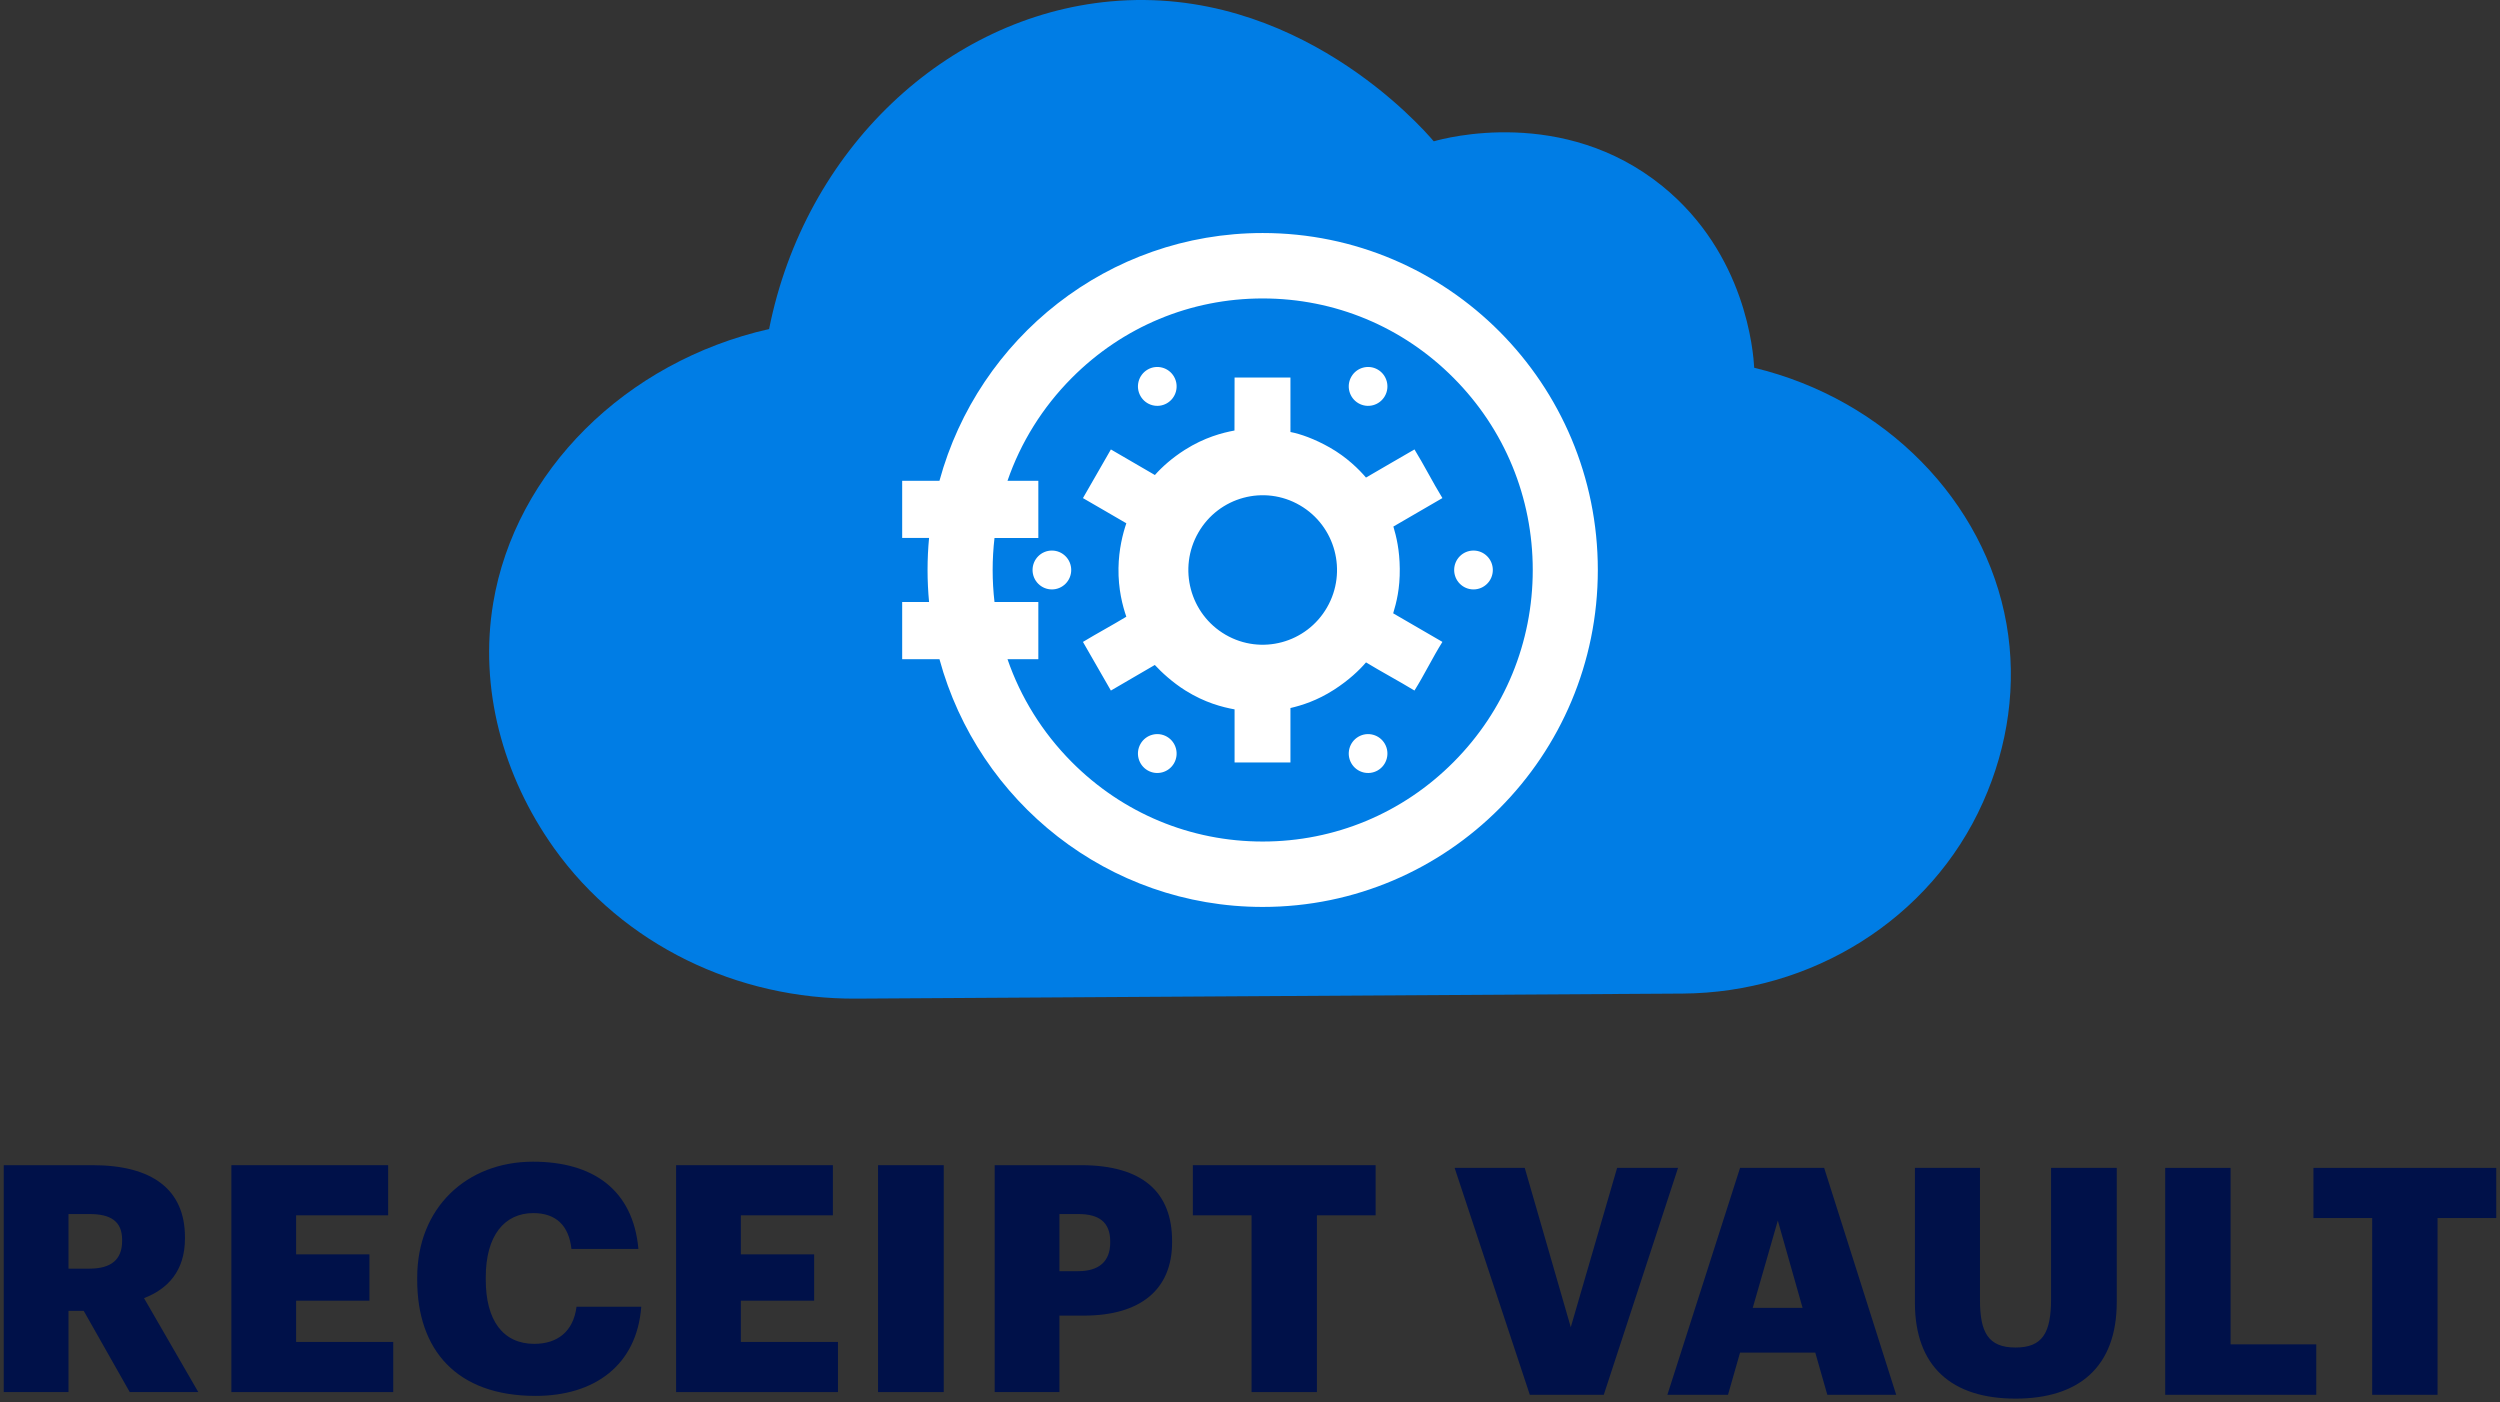 <svg width="230" height="129" viewBox="0 0 230 129" fill="none" xmlns="http://www.w3.org/2000/svg">
<rect x="0" y="0" width="230" height="129" fill="#333333" stroke="none"/>
<path d="M70.757 30.271C57.505 33.271 47.389 43.4 45.375 55.475C44.069 63.277 46.229 71.372 50.976 78.035C57.346 86.951 67.865 91.948 78.787 91.874L154.798 91.409C166.61 91.335 177.617 84.624 182.438 73.797C184.744 68.653 185.574 62.959 184.597 57.398C182.608 46.094 173.432 36.737 161.388 33.835C161.302 32.365 160.631 23.363 152.931 17.117C143.84 9.757 132.931 12.708 131.906 13.002C130.758 11.643 119.239 -1.437 102.155 0.13C87.084 1.514 74.052 13.712 70.757 30.271Z" fill="#007DE5"/>
<path d="M96.773 50.651C95.791 50.651 94.995 51.451 94.995 52.439C94.995 53.427 95.791 54.227 96.773 54.227C97.756 54.227 98.552 53.427 98.552 52.439C98.552 51.451 97.756 50.651 96.773 50.651ZM124.975 37.099C125.826 37.593 126.914 37.3 127.405 36.444C127.896 35.589 127.604 34.495 126.754 34.001C125.903 33.507 124.815 33.801 124.324 34.656C123.832 35.511 124.125 36.605 124.975 37.099ZM107.36 67.777C106.509 67.283 105.421 67.577 104.93 68.432C104.438 69.287 104.731 70.382 105.581 70.876C106.432 71.37 107.52 71.076 108.011 70.221C108.502 69.365 108.21 68.271 107.36 67.777ZM107.36 37.099C108.21 36.605 108.502 35.511 108.011 34.656C107.52 33.801 106.432 33.507 105.581 34.001C104.731 34.495 104.438 35.589 104.93 36.444C105.421 37.3 106.509 37.593 107.36 37.099ZM116.167 21.438C101.966 21.438 90.008 31.094 86.43 44.231H83V49.491H85.474C85.382 50.462 85.335 51.444 85.335 52.438C85.335 53.431 85.384 54.413 85.474 55.384H83V60.644H86.43C90.008 73.783 101.966 83.438 116.167 83.438C133.195 83.438 147 69.558 147 52.436C147 35.313 133.195 21.438 116.167 21.438ZM133.735 70.104C129.043 74.822 122.804 77.421 116.167 77.421C109.531 77.421 103.292 74.822 98.599 70.104C95.902 67.391 93.903 64.165 92.69 60.646H95.527V55.385H91.494C91.382 54.415 91.324 53.431 91.324 52.439C91.324 51.448 91.382 50.463 91.494 49.493H95.527V44.233H92.69C93.903 40.713 95.903 37.487 98.599 34.775C103.292 30.056 109.531 27.457 116.167 27.457C122.804 27.457 129.043 30.056 133.735 34.775C138.428 39.493 141.013 45.766 141.013 52.439C141.013 59.112 138.428 65.385 133.735 70.104ZM135.561 50.651C134.579 50.651 133.783 51.451 133.783 52.439C133.783 53.427 134.579 54.227 135.561 54.227C136.544 54.227 137.34 53.427 137.34 52.439C137.34 51.451 136.544 50.651 135.561 50.651ZM124.975 67.777C124.125 68.271 123.832 69.365 124.324 70.221C124.815 71.076 125.903 71.37 126.754 70.876C127.604 70.382 127.896 69.287 127.405 68.432C126.914 67.577 125.826 67.283 124.975 67.777ZM130.133 41.347C128.678 42.202 127.236 43.011 125.671 43.937C125.051 43.203 123.896 42.053 122.337 41.17C120.92 40.366 119.622 39.915 118.722 39.745C118.722 38.068 118.721 36.411 118.721 34.734C116.984 34.729 115.317 34.739 113.581 34.734C113.581 36.377 113.572 37.964 113.572 39.607C112.473 39.812 110.823 40.232 108.997 41.391C107.86 42.114 106.914 42.949 106.25 43.702C104.893 42.9 103.56 42.151 102.202 41.349C101.338 42.838 100.498 44.336 99.631 45.825C101.035 46.65 102.188 47.294 103.623 48.142C103.299 49.091 102.928 50.534 102.901 52.271C102.871 54.212 103.28 55.739 103.621 56.738C102.276 57.551 100.978 58.243 99.631 59.056C100.503 60.58 101.33 62.009 102.202 63.532C103.593 62.706 104.852 62.002 106.243 61.177C106.845 61.834 107.876 62.786 109.057 63.526C110.857 64.654 112.463 65.058 113.581 65.263C113.586 66.906 113.575 68.503 113.581 70.146H118.721C118.726 68.463 118.717 66.823 118.721 65.139C119.765 64.895 121.175 64.456 122.728 63.457C124.1 62.575 125.076 61.639 125.673 60.94C127.092 61.803 128.712 62.666 130.131 63.53C131.059 62.046 131.774 60.538 132.702 59.054C131.191 58.162 129.684 57.317 128.173 56.425C128.474 55.424 128.798 54.171 128.779 52.317C128.761 50.586 128.467 49.371 128.191 48.443C129.701 47.546 131.191 46.721 132.702 45.823C131.781 44.316 131.054 42.854 130.131 41.347H130.133ZM122.089 55.878C120.202 59.166 116.018 60.293 112.748 58.394C109.478 56.495 108.356 52.289 110.246 49.001C112.133 45.713 116.317 44.585 119.587 46.485C122.857 48.383 123.979 52.59 122.089 55.878Z" fill="white"/>
<path d="M115.142 128.072V111.809H109.741V107.196H126.558V111.809H121.157V128.072H115.142Z" fill="#001149"/>
<path d="M91.511 128.072V107.196H99.453C105.176 107.196 107.833 109.736 107.833 114.174V114.291C107.833 118.671 104.884 121.036 99.716 121.036H97.468V128.072H91.511ZM97.468 116.948H99.19C101.117 116.948 102.139 116.043 102.139 114.32V114.204C102.139 112.423 101.088 111.693 99.219 111.693H97.468V116.948Z" fill="#001149"/>
<path d="M80.78 128.072V107.196H86.824V128.072H80.78Z" fill="#001149"/>
<path d="M62.201 128.072V107.196H76.625V111.809H68.158V115.401H74.902V119.663H68.158V123.459H77.092V128.072H62.201Z" fill="#001149"/>
<path d="M49.274 128.423C41.975 128.423 38.383 124.16 38.383 117.766V117.532C38.383 111.109 42.938 106.875 49.04 106.875C54.471 106.875 58.237 109.386 58.734 114.904H52.573C52.34 112.773 51.172 111.605 49.069 111.605C46.383 111.605 44.69 113.707 44.69 117.503V117.736C44.69 121.503 46.296 123.634 49.157 123.634C51.259 123.634 52.748 122.525 53.04 120.218H58.996C58.588 125.62 54.675 128.423 49.274 128.423Z" fill="#001149"/>
<path d="M21.286 128.072V107.196H35.71V111.809H27.243V115.401H33.987V119.663H27.243V123.459H36.177V128.072H21.286Z" fill="#001149"/>
<path d="M0.345 128.072V107.196H8.52C13.98 107.196 17.016 109.415 17.016 113.824V113.941C17.016 116.919 15.44 118.583 13.25 119.43L18.243 128.072H11.936L7.702 120.598H6.301V128.072H0.345ZM6.301 116.715H8.228C10.243 116.715 11.235 115.868 11.235 114.174V114.058C11.235 112.364 10.184 111.693 8.257 111.693H6.301V116.715Z" fill="#001149"/>
<path d="M218.24 128.322V112.059H212.838V107.446H229.656V112.059H224.254V128.322H218.24Z" fill="#001149"/>
<path d="M199.199 128.322V107.446H205.214V123.68H213.097V128.322H199.199Z" fill="#001149"/>
<path d="M185.428 128.673C179.53 128.673 176.172 125.695 176.172 119.855V107.446H182.158V119.592C182.158 122.541 182.888 123.972 185.428 123.972C187.91 123.972 188.698 122.629 188.698 119.505V107.446H194.742V119.768C194.742 125.841 191.18 128.673 185.428 128.673Z" fill="#001149"/>
<path d="M153.399 128.322L160.085 107.446H167.822L174.45 128.322H168.114L167.005 124.439H160.085L158.976 128.322H153.399ZM163.56 112.293L161.253 120.322H165.837L163.56 112.293Z" fill="#001149"/>
<path d="M140.744 128.322L133.825 107.446H140.277L144.511 122.103L148.774 107.446H154.38L147.547 128.322H140.744Z" fill="#001149"/>
</svg>
